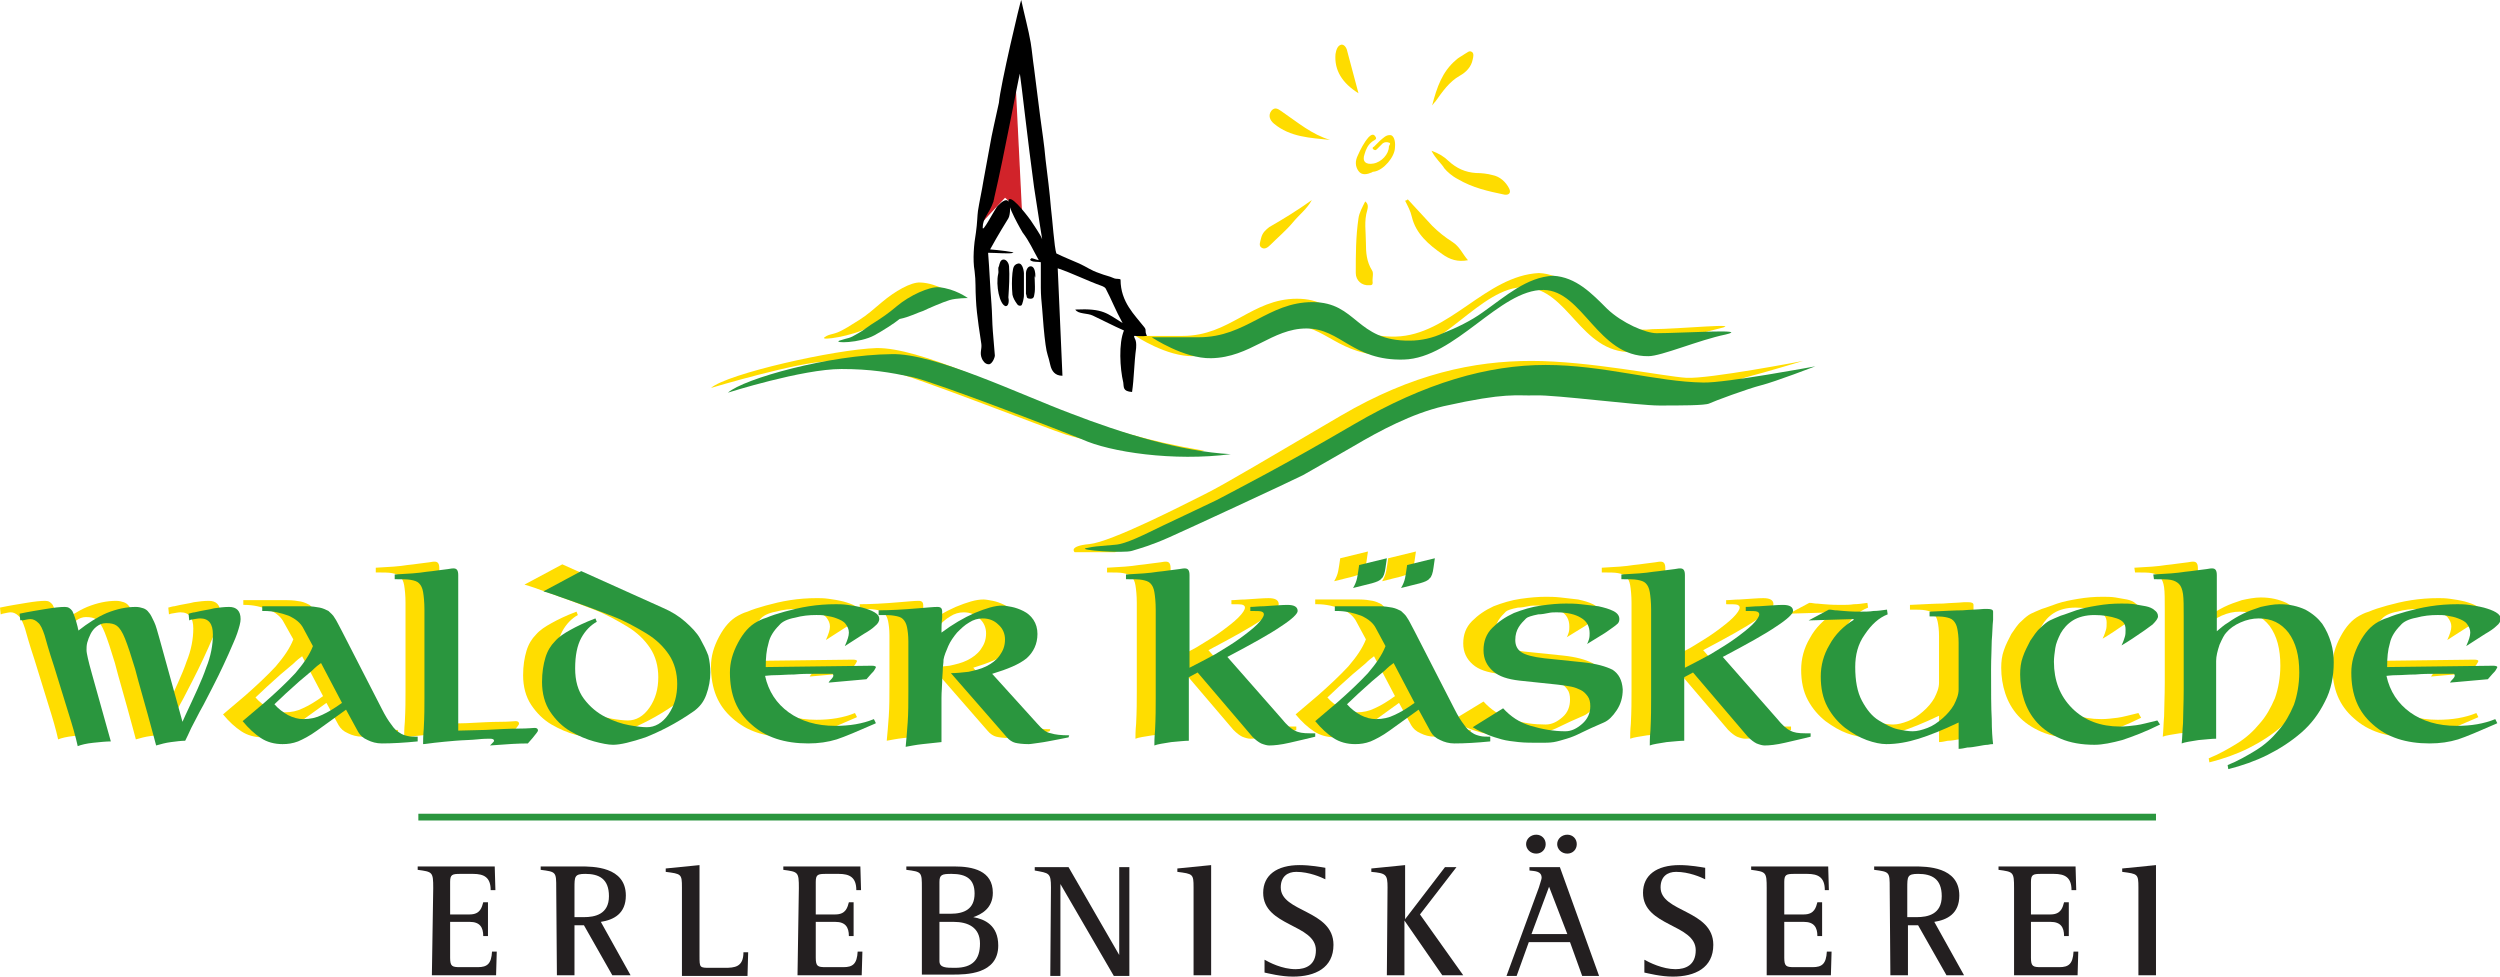 <?xml version="1.0" encoding="utf-8"?><svg version="1.1" id="Ebene_1" xmlns="http://www.w3.org/2000/svg" xmlns:xlink="http://www.w3.org/1999/xlink" x="0px" y="0px" viewBox="0 0 369.9 144.5" style="enable-background:new 0 0 369.9 144.5;" xml:space="preserve"><style type="text/css">.st0{fill:#FFDD00;}.st1{fill:#2A963E;}.st2{fill:#231F20;}.st3{fill:none;stroke:#2A963E;}.st4{fill:none;stroke:#D1232A;stroke-width:0.22;}.st5{fill:#D1232A;}.st6{fill:#FEDC00;}</style><g id="Walder_Käskuche_gelb"><path class="st0" d="M13.5,108.7c-0.7,0-1.6,0.1-2.6,0.2c-1,0.1-1.8,0.3-2.3,0.5c-0.3-1.4-0.8-3.1-1.4-5c-0.6-1.9-1.3-4.2-2.1-6.8c-0.8-2.4-1.2-3.9-1.4-4.6c-0.3-0.9-0.6-1.6-1-1.9c-0.3-0.3-0.7-0.5-1.1-0.5c-0.3,0-0.7,0.1-1.2,0.2c-0.2,0.1-0.3,0.1-0.3,0.1l-0.1-1c1.4-0.3,2.7-0.5,3.9-0.7C5.1,89,6,88.9,6.7,88.9c0.5,0,0.8,0.2,1.1,0.6c0.2,0.4,0.5,1.2,0.8,2.4c0,0.2,0.1,0.3,0.1,0.5c1.4-1.1,2.8-2,4.2-2.6c1.5-0.6,2.9-0.9,4.3-0.9c0.4,0,0.8,0.1,1.1,0.2c0.3,0.1,0.6,0.3,0.8,0.6c0.3,0.3,0.5,0.8,0.8,1.4c0.3,0.6,0.5,1.5,0.8,2.5l3.4,12.3l0.4-0.9c1.4-3,2.5-5.3,3.1-7.1c0.7-1.7,1-3.4,1-4.9c0-1.6-0.6-2.4-1.9-2.4c-0.3,0-0.8,0.1-1.4,0.2l-0.3,0.1l-0.1-1c0.4-0.1,0.7-0.2,0.9-0.2c1.2-0.3,2.2-0.4,2.9-0.6c0.7-0.1,1.5-0.2,2.2-0.2c1.1,0,1.7,0.6,1.7,1.8c0,0.5-0.2,1.2-0.5,2.1c-0.3,0.9-0.8,1.9-1.3,3.1c-0.5,1.1-1,2.2-1.5,3.2c-0.5,1-1.2,2.4-2.2,4.3c-0.8,1.4-1.3,2.5-1.8,3.4c-0.4,0.9-0.7,1.5-0.9,1.9c-0.6,0-1.3,0.1-2.1,0.2c-0.8,0.1-1.5,0.3-2.2,0.5l-0.4-1.5c-1.2-4.5-2.2-7.8-2.7-9.8c-0.6-2-1.1-3.5-1.5-4.5c-0.4-1-0.8-1.6-1.2-1.9c-0.4-0.3-0.9-0.4-1.6-0.4c-0.5,0-1,0.2-1.4,0.5c-0.4,0.3-0.7,0.7-0.9,1.1c-0.2,0.4-0.4,0.9-0.5,1.3C10,94.6,9.9,95,9.9,95.2c0,0.3,0.1,0.7,0.2,1.2c0.1,0.5,0.3,1.2,0.6,2.3"/><path class="st0" d="M53.6,103.9c0.5,1,1,1.8,1.4,2.3c0.4,0.6,0.8,1,1.2,1.2c0.4,0.3,0.8,0.4,1.2,0.5c0.4,0.1,0.9,0.1,1.5,0.1v0.7c-2,0.2-3.8,0.3-5.3,0.3c-0.8,0-1.5-0.2-2.1-0.5c-0.7-0.3-1.1-0.7-1.4-1.2l-1.8-3.3l-4.3,3.1c-1.1,0.8-2.1,1.3-2.8,1.6c-0.8,0.3-1.5,0.4-2.3,0.4c-1.2,0-2.3-0.3-3.2-0.9c-0.9-0.6-1.8-1.4-2.7-2.5l3.3-2.8c1.7-1.5,3.2-2.9,4.5-4.3c1.2-1.4,2.1-2.7,2.6-4L42,92.1c-0.4-0.8-1.1-1.4-2.2-1.9c-1.1-0.4-2.3-0.7-3.6-0.7H36v-0.7h6.5c0.8,0,1.5,0.1,2,0.2c0.5,0.1,0.9,0.3,1.3,0.5c0.3,0.3,0.7,0.6,0.9,1c0.3,0.4,0.6,1.1,1.1,2 M44.7,97.1c-0.3,0.2-0.8,0.6-1.3,1.1c-0.6,0.5-1.2,1-1.9,1.6c-0.7,0.6-1.3,1.2-2,1.8c-0.6,0.6-1.2,1.1-1.7,1.6c0.6,0.7,1.3,1.2,2,1.6c0.8,0.4,1.5,0.6,2.3,0.6c1,0,1.9-0.2,2.7-0.6c0.9-0.4,1.9-1,3-1.8L44.7,97.1z"/><path class="st0" d="M55.6,84c2-0.1,3.5-0.2,4.7-0.4c1.1-0.1,2.2-0.3,3.2-0.4c0.5-0.1,0.7-0.1,0.8-0.1c0.5,0,0.7,0.3,0.7,1c0,0.3,0,0.9,0,1.6c0,1,0,1.7,0,2v19.4l4-0.1c2-0.1,3.7-0.2,5-0.2c1.3,0,2.1-0.1,2.3-0.1c0.3,0,0.5,0.1,0.5,0.4c0,0.1-0.3,0.5-0.8,1.1l-0.7,0.8c-1.3,0-3.1,0.1-5.6,0.3c0.1-0.1,0.2-0.2,0.3-0.3c0.2-0.2,0.3-0.3,0.3-0.4c0-0.2-0.2-0.3-0.6-0.3c-0.3,0-1,0-1.9,0.1c-0.9,0.1-2,0.1-3.2,0.2c-1.2,0.1-2.2,0.2-3.1,0.3c-0.9,0.1-1.4,0.2-1.7,0.2c0-0.4,0-1.2,0.1-2.3c0.1-1.8,0.1-3.3,0.1-4.5V89.2c0-1.1-0.1-2-0.2-2.6c-0.1-0.6-0.3-1-0.6-1.3c-0.3-0.3-0.7-0.4-1.2-0.5c-0.5-0.1-1.3-0.1-2.4-0.1"/><path class="st0" d="M83.2,83.5l12,5.4c1.4,0.6,2.5,1.3,3.4,2.1c0.9,0.8,1.7,1.6,2.2,2.5c0.5,0.9,0.9,1.7,1.2,2.5c0.2,0.8,0.3,1.7,0.3,2.5c0,1.1-0.2,2.2-0.6,3.3c-0.4,1.1-1,1.8-1.8,2.4c-2.7,1.9-5.2,3.1-7.2,3.9c-2.1,0.7-3.7,1.1-4.8,1.1c-0.7,0-1.7-0.2-2.8-0.5c-1.1-0.3-2.3-0.8-3.5-1.5c-1.2-0.7-2.2-1.7-3-2.9c-0.8-1.2-1.2-2.7-1.2-4.4c0-1.4,0.2-2.6,0.5-3.6c0.3-1,0.8-1.8,1.4-2.4c0.6-0.7,1.4-1.2,2.3-1.7c0.9-0.5,2.1-1.1,3.7-1.7l0.2,0.5c-0.9,0.5-1.7,1.3-2.3,2.4c-0.6,1.1-0.9,2.6-0.9,4.5c0,1.8,0.4,3.3,1.3,4.5c0.9,1.2,2,2.1,3.2,2.7c1.2,0.6,2.4,1,3.5,1.2c1.1,0.2,2,0.3,2.6,0.3c1.2,0,2.3-0.6,3.2-1.9c0.9-1.3,1.3-2.8,1.3-4.5c0-1.6-0.4-3.1-1.2-4.3c-0.8-1.2-1.9-2.3-3.4-3.2c-1.5-0.9-3.1-1.8-4.9-2.5c-1.8-0.7-4.4-1.7-7.9-2.9c-1.3-0.5-2.1-0.7-2.4-0.8"/><path class="st0" d="M126.2,97.6c0.4,0,0.6,0.1,0.6,0.2c0,0.1-0.1,0.2-0.2,0.4c-0.1,0.2-0.3,0.4-0.5,0.6l-0.7,0.8l-5.6,0.5c0.1-0.2,0.2-0.3,0.3-0.4c0.3-0.3,0.4-0.5,0.4-0.6c0-0.1,0-0.2-0.1-0.3c-0.1,0-0.2,0-0.3,0c-0.8,0-1.6,0-2.5,0c-0.9,0-1.8,0-2.9,0.1c-1.1,0-2,0.1-2.8,0.1c-0.8,0-1.3,0.1-1.5,0.1c0.5,2.3,1.7,4.1,3.5,5.4c1.8,1.3,4.1,2,6.9,2c2.1,0,4-0.3,5.7-1l0.3,0.6l-0.2,0.1c-2.5,1.1-4.4,1.9-5.6,2.3c-1.3,0.4-2.7,0.6-4.2,0.6c-3.5,0-6.3-0.9-8.4-2.8c-2.2-1.9-3.2-4.4-3.2-7.7c0-1.5,0.4-2.9,1.2-4.4c0.8-1.5,1.7-2.5,2.8-3.1c0.2-0.1,0.7-0.4,1.4-0.6c0.7-0.3,1.6-0.6,2.7-0.9c1.1-0.3,2.3-0.6,3.6-0.8c1.3-0.2,2.6-0.3,4-0.3c0.4,0,1,0,1.7,0.1c0.7,0.1,1.4,0.2,2.2,0.4c0.7,0.2,1.3,0.4,1.8,0.7c0.5,0.3,0.7,0.6,0.7,1c0,0.3-0.2,0.7-0.6,1c-0.4,0.4-1,0.8-1.7,1.2l-2.8,1.8c0.4-0.9,0.6-1.5,0.6-2c0-0.5-0.2-0.9-0.5-1.3c-0.3-0.4-0.8-0.6-1.3-0.8c-0.5-0.2-1-0.3-1.6-0.4c-0.5-0.1-1-0.1-1.4-0.1c-1.1,0-2.1,0.1-3.2,0.4c-1.1,0.2-1.9,0.6-2.3,1.1c-0.8,0.8-1.4,1.7-1.6,2.7c-0.3,1-0.4,2.1-0.4,3.5"/><path class="st0" d="M155.3,108.2c0,0-0.5,0.1-1.5,0.3c-1.1,0.2-2,0.4-2.8,0.5c-0.8,0.1-1.3,0.2-1.6,0.2c-0.9,0-1.6-0.1-2-0.2c-0.4-0.1-0.9-0.4-1.3-0.9l-8.2-9.4c0.8,0,1.7-0.1,2.6-0.2c0.9-0.2,1.8-0.4,2.6-0.8c0.8-0.4,1.5-0.9,2-1.6c0.5-0.7,0.8-1.4,0.8-2.4c0-0.8-0.3-1.6-1-2.2c-0.6-0.6-1.4-0.9-2.3-0.9c-0.7,0-1.4,0.2-2,0.6c-0.7,0.4-1.2,0.9-1.8,1.5c-0.5,0.6-1,1.3-1.3,2c-0.3,0.7-0.6,1.4-0.7,2c0,0.1,0,0.5-0.1,1.2c0,0.7-0.1,1.4-0.1,2.1c0,0.6-0.1,1.4-0.1,2.4c0,1,0,1.7,0,2.2v4.3c-0.8,0.1-1.8,0.2-2.8,0.3c-1,0.1-1.9,0.3-2.5,0.4c0.1-1,0.2-2.2,0.3-3.6c0.1-1.4,0.1-3,0.1-4.6c0-2,0-4.5,0-7.4c0-0.9-0.1-1.6-0.2-2.1c-0.1-0.5-0.3-0.9-0.6-1.2c-0.3-0.3-0.7-0.4-1.3-0.5c-0.6-0.1-1.3-0.1-2.3-0.1v-0.7c1.6,0,3.6-0.1,5.9-0.3c1.3-0.1,2.2-0.2,2.8-0.2c0.5,0,0.7,0.2,0.7,0.7c0,0.1,0,0.4,0,0.9c-0.1,0.8-0.1,1.6-0.1,2.2c1.6-1.2,3.3-2.2,4.9-2.9c1.7-0.7,3-1.1,4.1-1.1c0.4,0,0.8,0.1,1.4,0.2c0.5,0.1,1.1,0.3,1.7,0.6c0.6,0.3,1.1,0.7,1.5,1.3c0.4,0.6,0.6,1.3,0.6,2.1c0,1.5-0.6,2.7-1.6,3.6c-1.1,0.9-2.8,1.6-5.1,2.3l6.7,7.4c0.7,0.8,1.3,1.3,2,1.4c0.6,0.2,1.5,0.3,2.7,0.3"/><path class="st0" d="M163.8,84c2-0.1,3.5-0.2,4.7-0.4c1.1-0.1,2.2-0.3,3.2-0.4c0.5-0.1,0.7-0.1,0.8-0.1c0.5,0,0.7,0.3,0.7,1c0,0.3,0,0.9,0,1.6c0,1,0,1.7,0,2v10.1c1.2-0.6,2.5-1.3,3.8-2c1.3-0.8,2.5-1.5,3.6-2.3c1.1-0.8,2-1.5,2.6-2.1c0.7-0.7,1-1.2,1-1.5c0-0.2-0.1-0.3-0.3-0.4c-0.2-0.1-0.8-0.1-1.7-0.1v-0.6c0.6,0,1.2-0.1,2-0.1c1.6-0.1,2.7-0.2,3.5-0.2c1,0,1.5,0.3,1.5,0.9c0,0.4-0.8,1.2-2.5,2.3c-1.6,1.1-4.3,2.6-7.9,4.5l8,9.1c0.8,1,1.5,1.6,2,1.8c0.5,0.3,1.2,0.4,2.2,0.4h0.8v0.5c-1.2,0.3-2.5,0.6-3.8,0.9c-1.3,0.3-2.3,0.4-3,0.4c-0.3,0-0.7-0.1-1.2-0.3c-0.4-0.2-0.8-0.5-1.3-1l-8.1-9.5l-1.3,0.7v9.4c-0.6,0-1.4,0.1-2.6,0.2c-1.2,0.2-2,0.3-2.5,0.5c0-0.4,0-1.2,0.1-2.2c0.1-1.9,0.1-3.5,0.1-4.8V89.2c0-1.1-0.1-2-0.2-2.6c-0.1-0.6-0.3-1-0.6-1.3c-0.3-0.3-0.7-0.4-1.2-0.5c-0.5-0.1-1.3-0.1-2.4-0.1"/><path class="st0" d="M212.3,103.9c0.5,1,1,1.8,1.4,2.3c0.4,0.6,0.8,1,1.2,1.2c0.4,0.3,0.8,0.4,1.2,0.5c0.4,0.1,0.9,0.1,1.5,0.1v0.7c-2,0.2-3.8,0.3-5.3,0.3c-0.8,0-1.5-0.2-2.1-0.5c-0.7-0.3-1.1-0.7-1.4-1.2l-1.8-3.3l-4.3,3.1c-1.1,0.8-2.1,1.3-2.8,1.6c-0.8,0.3-1.5,0.4-2.3,0.4c-1.2,0-2.3-0.3-3.2-0.9c-0.9-0.6-1.8-1.4-2.7-2.5l3.3-2.8c1.7-1.5,3.2-2.9,4.5-4.3c1.2-1.4,2.1-2.7,2.6-4l-1.4-2.6c-0.4-0.8-1.1-1.4-2.2-1.9c-1.1-0.4-2.3-0.7-3.6-0.7h-0.3v-0.7h6.5c0.8,0,1.5,0.1,2,0.2c0.5,0.1,0.9,0.3,1.3,0.5c0.3,0.3,0.7,0.6,0.9,1c0.3,0.4,0.6,1.1,1.1,2 M203.3,97.1c-0.3,0.2-0.8,0.6-1.3,1.1c-0.6,0.5-1.2,1-1.9,1.6c-0.7,0.6-1.3,1.2-2,1.8c-0.6,0.6-1.2,1.1-1.7,1.6c0.6,0.7,1.3,1.2,2,1.6c0.8,0.4,1.5,0.6,2.3,0.6c1,0,1.9-0.2,2.7-0.6c0.9-0.4,1.9-1,3-1.8L203.3,97.1z M202.2,83c-0.1,0.8-0.3,1.4-0.6,1.6c-0.2,0.3-0.7,0.5-1.4,0.7l-2.8,0.7c0.3-0.5,0.5-1,0.6-1.5c0.1-0.5,0.2-1.2,0.3-1.9l4.1-1L202.2,83z M209.3,83c-0.1,0.8-0.3,1.4-0.6,1.6c-0.2,0.3-0.7,0.5-1.4,0.7l-2.8,0.7c0.3-0.5,0.5-1,0.6-1.5c0.1-0.5,0.2-1.2,0.3-1.9l4.1-1L209.3,83z"/><path class="st0" d="M219.5,103.8c1.1,1.2,2.4,2.1,4.1,2.6c1.7,0.6,3.4,0.8,5.1,0.8c0.9,0,1.7-0.4,2.5-1.1c0.8-0.7,1.1-1.6,1.1-2.6c0-0.6-0.1-1.1-0.4-1.5c-0.3-0.4-0.6-0.7-1-0.9c-0.4-0.2-0.9-0.4-1.4-0.5c-0.5-0.1-1.2-0.2-2-0.3l-5.7-0.6c-1.7-0.2-3-0.6-3.9-1.4c-0.9-0.8-1.4-1.8-1.4-3.1c0-1.3,0.4-2.4,1.3-3.3c0.9-0.9,1.9-1.6,3.2-2.2c1.3-0.5,2.6-0.9,4-1.1c1.4-0.2,2.6-0.3,3.7-0.3c0.6,0,1.3,0,2.2,0.1c0.8,0.1,1.7,0.2,2.6,0.3c0.9,0.2,1.6,0.4,2.2,0.7c0.6,0.3,0.9,0.7,0.9,1.2c0,0.3-0.1,0.6-0.4,0.8c-0.2,0.2-0.8,0.6-1.5,1.1l-0.3,0.2l-2.6,1.6c0.1-0.1,0.2-0.4,0.3-0.7c0.1-0.3,0.1-0.7,0.1-0.9c0-1-0.4-1.8-1.3-2.3c-0.8-0.5-2-0.8-3.6-0.8c-0.3,0-0.8,0-1.2,0.1c-0.5,0.1-1,0.2-1.5,0.2c-1,0.2-1.6,0.4-1.8,0.6c-0.4,0.4-0.8,0.8-1.1,1.3c-0.3,0.5-0.5,1.1-0.5,1.9c0,0.8,0.3,1.4,0.9,1.8c0.6,0.4,1.7,0.7,3.4,0.9l5.8,0.6c1.9,0.2,3.3,0.6,4.3,1.1c0.9,0.5,1.4,1.5,1.5,2.9c0,1.2-0.3,2.2-0.9,3.1c-0.6,0.9-1.2,1.5-1.9,1.8c-1.4,0.6-2.5,1.1-3.3,1.5c-0.8,0.4-1.5,0.7-2.2,0.9c-0.7,0.2-1.3,0.4-1.9,0.5c-0.6,0.1-1.2,0.1-1.9,0.1c-1.3,0-2.4,0-3.3-0.1c-0.9-0.1-1.8-0.2-2.5-0.4c-0.7-0.2-1.4-0.4-2.1-0.7c-0.7-0.3-1.4-0.6-2.2-1.1"/><path class="st0" d="M237,84c2-0.1,3.5-0.2,4.7-0.4c1.1-0.1,2.2-0.3,3.2-0.4c0.5-0.1,0.7-0.1,0.8-0.1c0.5,0,0.7,0.3,0.7,1c0,0.3,0,0.9,0,1.6c0,1,0,1.7,0,2v10.1c1.2-0.6,2.5-1.3,3.8-2c1.3-0.8,2.5-1.5,3.6-2.3c1.1-0.8,2-1.5,2.6-2.1c0.7-0.7,1-1.2,1-1.5c0-0.2-0.1-0.3-0.3-0.4c-0.2-0.1-0.8-0.1-1.7-0.1v-0.6c0.6,0,1.2-0.1,2-0.1c1.6-0.1,2.7-0.2,3.5-0.2c1,0,1.5,0.3,1.5,0.9c0,0.4-0.8,1.2-2.5,2.3c-1.6,1.1-4.3,2.6-7.9,4.5l8,9.1c0.8,1,1.5,1.6,2,1.8c0.5,0.3,1.2,0.4,2.2,0.4h0.8v0.5c-1.2,0.3-2.5,0.6-3.8,0.9c-1.3,0.3-2.3,0.4-3,0.4c-0.3,0-0.7-0.1-1.2-0.3c-0.4-0.2-0.8-0.5-1.3-1l-8.1-9.5l-1.3,0.7v9.4c-0.6,0-1.4,0.1-2.6,0.2c-1.2,0.2-2,0.3-2.5,0.5c0-0.4,0-1.2,0.1-2.2c0.1-1.9,0.1-3.5,0.1-4.8V89.2c0-1.1-0.1-2-0.2-2.6c-0.1-0.6-0.3-1-0.6-1.3c-0.3-0.3-0.7-0.4-1.2-0.5c-0.5-0.1-1.3-0.1-2.4-0.1"/><path class="st0" d="M286.9,105.9c-2.3,1.1-4.3,1.9-5.9,2.4c-1.6,0.5-3.2,0.8-4.8,0.8c-0.8,0-1.8-0.2-2.9-0.6c-1.1-0.4-2.1-1-3.2-1.8c-1-0.8-1.9-1.8-2.6-3.1c-0.7-1.3-1-2.8-1-4.5c0-1.6,0.4-3.2,1.3-4.7c0.8-1.5,2.1-2.8,3.6-3.7l-0.1-0.1l-6.6,0.2l3-1.6c0.1,0,0.4,0,0.9,0.1c0.5,0,1,0.1,1.3,0.1c1.1,0.1,2,0.1,2.6,0.1c0.6,0,1.2,0,1.8-0.1c0.6,0,1.3-0.1,2-0.2l0.1,0.7c-1.3,0.5-2.4,1.5-3.4,3c-1,1.4-1.4,3-1.4,4.8c0,2,0.3,3.7,1,5c0.7,1.3,1.5,2.3,2.5,2.9c1,0.6,1.9,1.1,2.8,1.3c0.9,0.2,1.6,0.3,2.2,0.3c0.7,0,1.4-0.2,2.2-0.5c0.8-0.3,1.5-0.8,2.2-1.4c0.7-0.6,1.3-1.3,1.7-2c0.4-0.8,0.7-1.5,0.7-2.3v-6.9c0-0.9-0.1-1.6-0.2-2.1c-0.1-0.5-0.3-0.9-0.6-1.2c-0.3-0.3-0.7-0.4-1.2-0.5c-0.5-0.1-1.3-0.1-2.3-0.1v-0.7c2.2-0.1,3.8-0.2,4.9-0.2c1.1-0.1,2.1-0.1,3.1-0.2c0.3,0,0.5,0,0.6,0c0.5,0,0.8,0.1,0.8,0.4c0,0.1,0,0.5,0,1.2c-0.1,0.9-0.1,2-0.2,3.1c0,1.1-0.1,2.5-0.1,4.2c0,3.3,0,5.7,0.1,7.4c0,1.6,0.1,2.9,0.2,3.7c-0.2,0-0.4,0-0.8,0.1c-0.4,0-0.8,0.1-1.4,0.2c-0.6,0.1-1.1,0.2-1.6,0.2c-0.5,0.1-0.9,0.2-1.3,0.2"/><path class="st0" d="M316.8,106.2c-2.2,1.1-4.1,1.8-5.6,2.3c-1.5,0.4-2.9,0.7-4.1,0.7c-1.9,0-3.6-0.3-5-0.9c-1.4-0.6-2.6-1.4-3.5-2.4c-0.9-1-1.5-2.1-1.9-3.3c-0.4-1.2-0.6-2.5-0.6-3.8c0-0.9,0.1-1.8,0.4-2.6c0.3-0.9,0.7-1.6,1.1-2.4c0.5-0.7,0.9-1.4,1.5-1.9c0.5-0.5,1-0.9,1.4-1.1c0.4-0.2,0.9-0.4,1.6-0.7c0.7-0.2,1.4-0.5,2.3-0.8c0.9-0.3,1.9-0.5,3.1-0.7c1.2-0.2,2.3-0.3,3.6-0.3c0.6,0,1.3,0,1.9,0.1c0.6,0.1,1.2,0.2,1.7,0.3c0.5,0.1,1,0.3,1.3,0.6c0.3,0.2,0.5,0.5,0.5,0.9c0,0.3-0.3,0.7-0.8,1.2c-0.5,0.4-1.5,1.1-3,2.1c-0.6,0.4-1.1,0.7-1.6,1l0,0c0.3-0.6,0.4-1,0.5-1.3c0.1-0.3,0.1-0.7,0.1-1.1c0-0.8-0.4-1.3-1.3-1.7c-0.9-0.3-2-0.5-3.3-0.5c-1.3,0-2.4,0.3-3.2,0.8c-0.8,0.5-1.4,1.2-1.8,1.9c-0.4,0.8-0.7,1.5-0.8,2.2c-0.1,0.7-0.2,1.4-0.2,2c0,2.8,0.9,5.1,2.7,6.9c1.8,1.8,4.2,2.7,7.1,2.7c0.8,0,1.6-0.1,2.4-0.2c0.8-0.1,1.8-0.4,3.1-0.7"/><path class="st0" d="M315.8,84c2-0.1,3.5-0.2,4.7-0.4c1.1-0.1,2.2-0.3,3.2-0.4c0.5-0.1,0.7-0.1,0.8-0.1c0.5,0,0.7,0.3,0.7,1c0,0.3,0,0.9,0,1.6c0,1,0,1.7,0,2v4.7c0.5-0.4,1-0.9,1.7-1.3c0.7-0.5,1.4-0.9,2.2-1.3c0.8-0.4,1.7-0.7,2.6-1c0.9-0.2,1.9-0.4,2.8-0.4c1.5,0,2.7,0.3,3.8,0.8c1.1,0.6,1.9,1.3,2.5,2.1c0.6,0.9,1,1.8,1.3,2.8c0.3,1,0.4,2,0.4,2.9c0,2.1-0.4,4.1-1.3,5.8c-0.9,1.8-2,3.3-3.5,4.6c-1.5,1.3-3.2,2.4-5,3.3c-1.8,0.9-3.8,1.6-5.8,2.1l-0.1-0.6c1.5-0.6,2.9-1.4,4.2-2.2c1.3-0.8,2.4-1.8,3.3-2.9c1-1.1,1.7-2.4,2.3-3.8c0.5-1.4,0.8-3.1,0.8-4.8c0-2.5-0.5-4.4-1.6-5.9c-1.1-1.4-2.5-2.1-4.4-2.1c-0.9,0-1.8,0.2-2.7,0.6c-0.9,0.4-1.6,0.9-2.1,1.5c-0.3,0.3-0.6,0.9-1,1.8c-0.3,0.9-0.5,1.7-0.5,2.4v11.5c-0.6,0-1.4,0.1-2.6,0.2c-1.2,0.2-2,0.3-2.5,0.5c0.1-0.8,0.1-1.9,0.2-3c0-1.2,0.1-2.9,0.1-5V90.2c0-1.5,0-2.6-0.1-3.3c-0.1-0.7-0.3-1.2-0.6-1.5c-0.3-0.3-0.7-0.5-1.2-0.6c-0.5-0.1-1.4-0.1-2.5-0.1"/><path class="st0" d="M366.1,97.6c0.4,0,0.6,0.1,0.6,0.2c0,0.1-0.1,0.2-0.2,0.4c-0.1,0.2-0.3,0.4-0.5,0.6l-0.7,0.8l-5.6,0.5c0.1-0.2,0.2-0.3,0.3-0.4c0.3-0.3,0.4-0.5,0.4-0.6c0-0.1,0-0.2-0.1-0.3c-0.1,0-0.2,0-0.3,0c-0.8,0-1.6,0-2.5,0c-0.9,0-1.8,0-2.9,0.1c-1.1,0-2,0.1-2.8,0.1c-0.8,0-1.3,0.1-1.5,0.1c0.5,2.3,1.7,4.1,3.5,5.4c1.8,1.3,4.1,2,6.9,2c2.1,0,4-0.3,5.7-1l0.3,0.6l-0.2,0.1c-2.5,1.1-4.4,1.9-5.6,2.3c-1.3,0.4-2.7,0.6-4.2,0.6c-3.5,0-6.3-0.9-8.4-2.8c-2.2-1.9-3.2-4.4-3.2-7.7c0-1.5,0.4-2.9,1.2-4.4c0.8-1.5,1.7-2.5,2.8-3.1c0.2-0.1,0.7-0.4,1.4-0.6c0.7-0.3,1.6-0.6,2.7-0.9c1.1-0.3,2.3-0.6,3.6-0.8c1.3-0.2,2.6-0.3,4-0.3c0.4,0,1,0,1.7,0.1c0.7,0.1,1.4,0.2,2.2,0.4c0.7,0.2,1.3,0.4,1.8,0.7c0.5,0.3,0.7,0.6,0.7,1c0,0.3-0.2,0.7-0.6,1c-0.4,0.4-1,0.8-1.7,1.2l-2.8,1.8c0.4-0.9,0.6-1.5,0.6-2c0-0.5-0.2-0.9-0.5-1.3c-0.3-0.4-0.8-0.6-1.3-0.8c-0.5-0.2-1-0.3-1.6-0.4c-0.5-0.1-1-0.1-1.4-0.1c-1.1,0-2.1,0.1-3.2,0.4c-1.1,0.2-1.9,0.6-2.3,1.1c-0.8,0.8-1.4,1.7-1.6,2.7c-0.3,1-0.4,2.1-0.4,3.5"/></g><g id="Walder_Käskuche_grün"><path class="st1" d="M16.4,109.7c-0.7,0-1.6,0.1-2.6,0.2c-1,0.1-1.8,0.3-2.3,0.5c-0.3-1.4-0.8-3.1-1.4-5c-0.6-1.9-1.3-4.2-2.1-6.8c-0.8-2.4-1.2-3.9-1.4-4.6c-0.3-0.9-0.6-1.6-1-1.9c-0.3-0.3-0.7-0.5-1.1-0.5c-0.3,0-0.7,0.1-1.2,0.2C3.1,91.7,3,91.8,3,91.8l-0.1-1c1.4-0.3,2.7-0.5,3.9-0.7c1.2-0.2,2.1-0.3,2.8-0.3c0.5,0,0.8,0.2,1.1,0.6c0.2,0.4,0.5,1.2,0.8,2.4c0,0.2,0.1,0.3,0.1,0.5c1.4-1.1,2.8-2,4.2-2.6c1.5-0.6,2.9-0.9,4.3-0.9c0.4,0,0.8,0.1,1.1,0.2c0.3,0.1,0.6,0.3,0.8,0.6c0.3,0.3,0.5,0.8,0.8,1.4c0.3,0.6,0.5,1.5,0.8,2.5l3.4,12.3l0.4-0.9c1.4-3,2.5-5.3,3.1-7.1c0.7-1.7,1-3.4,1-4.9c0-1.6-0.6-2.4-1.9-2.4c-0.3,0-0.8,0.1-1.4,0.2L28,91.8l-0.1-1c0.4-0.1,0.7-0.2,0.9-0.2c1.2-0.3,2.2-0.4,2.9-0.6c0.7-0.1,1.5-0.2,2.2-0.2c1.1,0,1.7,0.6,1.7,1.8c0,0.5-0.2,1.2-0.5,2.1c-0.3,0.9-0.8,1.9-1.3,3.1c-0.5,1.1-1,2.2-1.5,3.2c-0.5,1-1.2,2.4-2.2,4.3c-0.8,1.4-1.3,2.5-1.8,3.4c-0.4,0.9-0.7,1.5-0.9,1.9c-0.6,0-1.3,0.1-2.1,0.2c-0.8,0.1-1.5,0.3-2.2,0.5l-0.4-1.5c-1.2-4.5-2.2-7.8-2.7-9.8c-0.6-2-1.1-3.5-1.5-4.5c-0.4-1-0.8-1.6-1.2-1.9c-0.4-0.3-0.9-0.4-1.6-0.4c-0.6,0-1,0.2-1.4,0.5c-0.4,0.3-0.7,0.7-0.9,1.1c-0.2,0.4-0.4,0.9-0.5,1.3c-0.1,0.4-0.1,0.8-0.1,1.1c0,0.3,0.1,0.7,0.2,1.2c0.1,0.5,0.3,1.2,0.6,2.3"/><path class="st1" d="M56.5,104.9c0.5,1,1,1.8,1.4,2.3c0.4,0.6,0.8,1,1.2,1.2c0.4,0.3,0.8,0.4,1.2,0.5c0.4,0.1,0.9,0.1,1.5,0.1v0.7c-2,0.2-3.8,0.3-5.3,0.3c-0.8,0-1.5-0.2-2.1-0.5c-0.7-0.3-1.1-0.7-1.4-1.2l-1.8-3.3l-4.3,3.1c-1.1,0.8-2.1,1.3-2.8,1.6c-0.8,0.3-1.5,0.4-2.3,0.4c-1.2,0-2.3-0.3-3.2-0.9c-0.9-0.6-1.8-1.4-2.7-2.5l3.3-2.8c1.7-1.5,3.2-2.9,4.5-4.3c1.2-1.4,2.1-2.7,2.6-4l-1.4-2.6c-0.4-0.8-1.1-1.4-2.2-1.9c-1.1-0.4-2.3-0.7-3.6-0.7h-0.3v-0.7h6.5c0.8,0,1.5,0.1,2,0.2c0.5,0.1,0.9,0.3,1.3,0.5c0.3,0.3,0.7,0.6,0.9,1c0.3,0.4,0.6,1.1,1.1,2 M47.5,98.1c-0.3,0.2-0.8,0.6-1.3,1.1c-0.6,0.5-1.2,1-1.9,1.6c-0.7,0.6-1.3,1.2-2,1.8c-0.6,0.6-1.2,1.1-1.7,1.6c0.6,0.7,1.3,1.2,2,1.6c0.8,0.4,1.5,0.6,2.3,0.6c1,0,1.9-0.2,2.7-0.6c0.9-0.4,1.9-1,3-1.8L47.5,98.1z"/><path class="st1" d="M58.4,85c2-0.1,3.5-0.2,4.7-0.4c1.1-0.1,2.2-0.3,3.2-0.4c0.5-0.1,0.7-0.1,0.8-0.1c0.5,0,0.7,0.3,0.7,1c0,0.3,0,0.9,0,1.6c0,1,0,1.7,0,2v19.4l4-0.1c2-0.1,3.7-0.2,5-0.2c1.3,0,2.1-0.1,2.3-0.1c0.3,0,0.5,0.1,0.5,0.4c0,0.1-0.3,0.5-0.8,1.1l-0.7,0.8c-1.3,0-3.1,0.1-5.6,0.3c0.1-0.1,0.2-0.2,0.3-0.3c0.2-0.2,0.3-0.3,0.3-0.4c0-0.2-0.2-0.3-0.6-0.3c-0.3,0-1,0-1.9,0.1c-0.9,0.1-2,0.1-3.2,0.2c-1.2,0.1-2.2,0.2-3.1,0.3c-0.9,0.1-1.4,0.2-1.7,0.2c0-0.4,0-1.2,0.1-2.3c0.1-1.8,0.1-3.3,0.1-4.5V90.2c0-1.1-0.1-2-0.2-2.6c-0.1-0.6-0.3-1-0.6-1.3c-0.3-0.3-0.7-0.4-1.2-0.5c-0.5-0.1-1.3-0.1-2.4-0.1"/><path class="st1" d="M86,84.5l12,5.4c1.4,0.6,2.5,1.3,3.4,2.1c0.9,0.8,1.7,1.6,2.2,2.5c0.5,0.9,0.9,1.7,1.2,2.5c0.2,0.8,0.3,1.7,0.3,2.5c0,1.1-0.2,2.2-0.6,3.3c-0.4,1.1-1,1.8-1.8,2.4c-2.7,1.9-5.2,3.1-7.2,3.9c-2.1,0.7-3.7,1.1-4.8,1.1c-0.7,0-1.7-0.2-2.8-0.5c-1.1-0.3-2.3-0.8-3.5-1.5c-1.2-0.7-2.2-1.7-3-2.9c-0.8-1.2-1.2-2.7-1.2-4.4c0-1.4,0.2-2.6,0.5-3.6c0.3-1,0.8-1.8,1.4-2.4c0.6-0.7,1.4-1.2,2.3-1.7c0.9-0.5,2.1-1.1,3.7-1.7l0.2,0.5c-0.9,0.5-1.7,1.3-2.3,2.4c-0.6,1.1-0.9,2.6-0.9,4.5c0,1.8,0.4,3.3,1.3,4.5c0.9,1.2,2,2.1,3.2,2.7c1.2,0.6,2.4,1,3.5,1.2c1.1,0.2,2,0.3,2.6,0.3c1.2,0,2.3-0.6,3.2-1.9c0.9-1.3,1.3-2.8,1.3-4.5c0-1.6-0.4-3.1-1.2-4.3c-0.8-1.2-1.9-2.3-3.4-3.2c-1.5-0.9-3.1-1.8-4.9-2.5c-1.8-0.7-4.4-1.7-7.9-2.9c-1.3-0.5-2.1-0.7-2.4-0.8"/><path class="st1" d="M129,98.5c0.4,0,0.6,0.1,0.6,0.2c0,0.1-0.1,0.2-0.2,0.4c-0.1,0.2-0.3,0.4-0.5,0.6l-0.7,0.8l-5.6,0.5c0.1-0.2,0.2-0.3,0.3-0.4c0.3-0.3,0.4-0.5,0.4-0.6c0-0.1,0-0.2-0.1-0.3c-0.1,0-0.2,0-0.3,0c-0.8,0-1.6,0-2.5,0c-0.9,0-1.8,0-2.9,0.1c-1.1,0-2,0.1-2.8,0.1c-0.8,0-1.3,0.1-1.5,0.1c0.5,2.3,1.7,4.1,3.5,5.4c1.8,1.3,4.1,2,6.9,2c2.1,0,4-0.3,5.7-1l0.3,0.6l-0.2,0.1c-2.5,1.1-4.4,1.9-5.6,2.3c-1.3,0.4-2.7,0.6-4.2,0.6c-3.5,0-6.3-0.9-8.4-2.8c-2.2-1.9-3.2-4.4-3.2-7.7c0-1.5,0.4-2.9,1.2-4.4c0.8-1.5,1.7-2.5,2.8-3.1c0.2-0.1,0.7-0.4,1.4-0.6c0.7-0.3,1.6-0.6,2.7-0.9c1.1-0.3,2.3-0.6,3.6-0.8c1.3-0.2,2.6-0.3,4-0.3c0.4,0,1,0,1.7,0.1c0.7,0.1,1.4,0.2,2.2,0.4c0.7,0.2,1.3,0.4,1.8,0.7c0.5,0.3,0.7,0.6,0.7,1c0,0.3-0.2,0.7-0.6,1c-0.4,0.4-1,0.8-1.7,1.2l-2.8,1.8c0.4-0.9,0.6-1.5,0.6-2c0-0.5-0.2-0.9-0.5-1.3c-0.3-0.4-0.8-0.6-1.3-0.8c-0.5-0.2-1-0.3-1.6-0.4c-0.5-0.1-1-0.1-1.4-0.1c-1.1,0-2.1,0.1-3.2,0.4c-1.1,0.2-1.9,0.6-2.3,1.1c-0.8,0.8-1.4,1.7-1.6,2.7c-0.3,1-0.4,2.1-0.4,3.5"/><path class="st1" d="M158.1,109.1c0,0-0.5,0.1-1.5,0.3c-1.1,0.2-2,0.4-2.8,0.5c-0.8,0.1-1.3,0.2-1.6,0.2c-0.9,0-1.6-0.1-2-0.2c-0.4-0.1-0.9-0.4-1.3-0.9l-8.2-9.4c0.8,0,1.7-0.1,2.6-0.2c0.9-0.2,1.8-0.4,2.6-0.8c0.8-0.4,1.5-0.9,2-1.6c0.5-0.7,0.8-1.4,0.8-2.4c0-0.8-0.3-1.6-1-2.2c-0.6-0.6-1.4-0.9-2.3-0.9c-0.7,0-1.4,0.2-2,0.6c-0.7,0.4-1.2,0.9-1.8,1.5c-0.5,0.6-1,1.3-1.3,2c-0.3,0.7-0.6,1.4-0.7,2c0,0.1,0,0.5-0.1,1.2c0,0.7-0.1,1.4-0.1,2.1c0,0.6-0.1,1.4-0.1,2.4c0,1,0,1.7,0,2.2v4.3c-0.8,0.1-1.8,0.2-2.8,0.3c-1,0.1-1.9,0.3-2.5,0.4c0.1-1,0.2-2.2,0.3-3.6c0.1-1.4,0.1-3,0.1-4.6c0-2,0-4.5,0-7.4c0-0.9-0.1-1.6-0.2-2.1c-0.1-0.5-0.3-0.9-0.6-1.2c-0.3-0.3-0.7-0.4-1.3-0.5c-0.5-0.1-1.3-0.1-2.3-0.1v-0.7c1.6,0,3.6-0.1,5.9-0.3c1.3-0.1,2.2-0.2,2.8-0.2c0.5,0,0.7,0.2,0.7,0.7c0,0.1,0,0.4,0,0.9c-0.1,0.8-0.1,1.6-0.1,2.2c1.6-1.2,3.3-2.2,4.9-2.9c1.7-0.7,3-1.1,4.1-1.1c0.4,0,0.8,0.1,1.4,0.2c0.5,0.1,1.1,0.3,1.7,0.6c0.6,0.3,1.1,0.7,1.5,1.3c0.4,0.6,0.6,1.3,0.6,2.1c0,1.5-0.6,2.7-1.6,3.6c-1.1,0.9-2.8,1.6-5.1,2.3l6.7,7.4c0.7,0.8,1.3,1.3,2,1.4c0.6,0.2,1.5,0.3,2.7,0.3"/><path class="st1" d="M166.6,85c2-0.1,3.5-0.2,4.7-0.4c1.1-0.1,2.2-0.3,3.2-0.4c0.5-0.1,0.7-0.1,0.8-0.1c0.5,0,0.7,0.3,0.7,1c0,0.3,0,0.9,0,1.6c0,1,0,1.7,0,2v10.1c1.2-0.6,2.5-1.3,3.8-2c1.3-0.8,2.5-1.5,3.6-2.3c1.1-0.8,2-1.5,2.6-2.1c0.7-0.7,1-1.2,1-1.5c0-0.2-0.1-0.3-0.3-0.4c-0.2-0.1-0.8-0.1-1.7-0.1v-0.6c0.6,0,1.2-0.1,2-0.1c1.6-0.1,2.7-0.2,3.5-0.2c1,0,1.5,0.3,1.5,0.9c0,0.4-0.8,1.2-2.5,2.3c-1.6,1.1-4.3,2.6-7.9,4.5l8,9.1c0.8,1,1.5,1.6,2,1.8c0.5,0.3,1.2,0.4,2.2,0.4h0.8v0.5c-1.2,0.3-2.5,0.6-3.8,0.9c-1.3,0.3-2.3,0.4-3,0.4c-0.3,0-0.7-0.1-1.2-0.3c-0.4-0.2-0.8-0.5-1.3-1l-8.1-9.5l-1.3,0.7v9.4c-0.6,0-1.4,0.1-2.6,0.2c-1.2,0.2-2,0.3-2.5,0.5c0-0.4,0-1.2,0.1-2.2c0.1-1.9,0.1-3.5,0.1-4.8V90.2c0-1.1-0.1-2-0.2-2.6c-0.1-0.6-0.3-1-0.6-1.3c-0.3-0.3-0.7-0.4-1.2-0.5c-0.5-0.1-1.3-0.1-2.4-0.1"/><path class="st1" d="M215.2,104.9c0.5,1,1,1.8,1.4,2.3c0.4,0.6,0.8,1,1.2,1.2c0.4,0.3,0.8,0.4,1.2,0.5c0.4,0.1,0.9,0.1,1.5,0.1v0.7c-2,0.2-3.8,0.3-5.3,0.3c-0.8,0-1.5-0.2-2.1-0.5c-0.7-0.3-1.1-0.7-1.4-1.2l-1.8-3.3l-4.3,3.1c-1.1,0.8-2.1,1.3-2.8,1.6c-0.8,0.3-1.5,0.4-2.3,0.4c-1.2,0-2.3-0.3-3.2-0.9c-0.9-0.6-1.8-1.4-2.7-2.5l3.3-2.8c1.7-1.5,3.2-2.9,4.5-4.3c1.2-1.4,2.1-2.7,2.6-4l-1.4-2.6c-0.4-0.8-1.1-1.4-2.2-1.9c-1.1-0.4-2.3-0.7-3.6-0.7h-0.3v-0.7h6.5c0.8,0,1.5,0.1,2,0.2c0.5,0.1,0.9,0.3,1.3,0.5c0.3,0.3,0.7,0.6,0.9,1c0.3,0.4,0.6,1.1,1.1,2 M206.2,98.1c-0.3,0.2-0.8,0.6-1.3,1.1c-0.6,0.5-1.2,1-1.9,1.6c-0.7,0.6-1.3,1.2-2,1.8c-0.6,0.6-1.2,1.1-1.7,1.6c0.6,0.7,1.3,1.2,2,1.6c0.8,0.4,1.5,0.6,2.3,0.6c1,0,1.9-0.2,2.7-0.6c0.9-0.4,1.9-1,3-1.8L206.2,98.1z M205,84c-0.1,0.8-0.3,1.4-0.6,1.6c-0.2,0.3-0.7,0.5-1.4,0.7l-2.8,0.7c0.3-0.5,0.5-1,0.6-1.5c0.1-0.5,0.2-1.2,0.3-1.9l4.1-1L205,84z M212.1,84c-0.1,0.8-0.3,1.4-0.6,1.6c-0.2,0.3-0.7,0.5-1.4,0.7l-2.8,0.7c0.3-0.5,0.5-1,0.6-1.5c0.1-0.5,0.2-1.2,0.3-1.9l4.1-1L212.1,84z"/><path class="st1" d="M222.4,104.8c1.1,1.2,2.4,2.1,4.1,2.6c1.7,0.5,3.4,0.8,5.1,0.8c0.9,0,1.7-0.4,2.5-1.1c0.8-0.7,1.2-1.6,1.2-2.6c0-0.6-0.1-1.1-0.4-1.5c-0.3-0.4-0.6-0.7-1-0.9c-0.4-0.2-0.9-0.4-1.4-0.5c-0.5-0.1-1.2-0.2-2-0.3l-5.7-0.6c-1.7-0.2-3-0.6-3.9-1.4c-0.9-0.8-1.4-1.8-1.4-3.1c0-1.3,0.4-2.4,1.3-3.3c0.9-0.9,1.9-1.6,3.2-2.2c1.3-0.5,2.6-0.9,4-1.1c1.4-0.2,2.6-0.3,3.7-0.3c0.6,0,1.3,0,2.2,0.1c0.8,0.1,1.7,0.2,2.6,0.3c0.9,0.2,1.6,0.4,2.2,0.7c0.6,0.3,0.9,0.7,0.9,1.2c0,0.3-0.1,0.6-0.4,0.8c-0.2,0.2-0.8,0.6-1.5,1.1l-0.3,0.2l-2.6,1.6c0.1-0.1,0.2-0.4,0.3-0.7c0.1-0.3,0.1-0.7,0.1-0.9c0-1-0.4-1.8-1.3-2.3c-0.8-0.5-2-0.8-3.6-0.8c-0.3,0-0.8,0-1.2,0.1c-0.5,0.1-1,0.2-1.5,0.2c-1,0.2-1.6,0.4-1.8,0.6c-0.4,0.4-0.8,0.8-1.1,1.3c-0.3,0.5-0.5,1.1-0.5,1.9c0,0.8,0.3,1.4,0.9,1.8c0.6,0.4,1.7,0.7,3.4,0.9l5.8,0.6c1.9,0.2,3.3,0.6,4.3,1.1c0.9,0.6,1.4,1.5,1.5,2.9c0,1.2-0.3,2.2-0.9,3.1c-0.6,0.9-1.2,1.5-1.9,1.8c-1.4,0.6-2.5,1.1-3.3,1.5c-0.8,0.4-1.5,0.7-2.2,0.9c-0.7,0.2-1.3,0.4-1.9,0.5c-0.6,0.1-1.2,0.1-1.9,0.1c-1.3,0-2.4,0-3.3-0.1c-0.9-0.1-1.8-0.2-2.5-0.4c-0.7-0.2-1.4-0.4-2.1-0.7c-0.7-0.3-1.4-0.6-2.2-1.1"/><path class="st1" d="M239.9,85c2-0.1,3.5-0.2,4.7-0.4c1.1-0.1,2.2-0.3,3.2-0.4c0.5-0.1,0.7-0.1,0.8-0.1c0.5,0,0.7,0.3,0.7,1c0,0.3,0,0.9,0,1.6c0,1,0,1.7,0,2v10.1c1.2-0.6,2.5-1.3,3.8-2c1.3-0.8,2.5-1.5,3.6-2.3c1.1-0.8,2-1.5,2.6-2.1c0.7-0.7,1-1.2,1-1.5c0-0.2-0.1-0.3-0.3-0.4c-0.2-0.1-0.8-0.1-1.7-0.1v-0.6c0.6,0,1.2-0.1,2-0.1c1.6-0.1,2.7-0.2,3.5-0.2c1,0,1.5,0.3,1.5,0.9c0,0.4-0.8,1.2-2.5,2.3c-1.6,1.1-4.3,2.6-7.9,4.5l8,9.1c0.8,1,1.5,1.6,2,1.8c0.5,0.3,1.2,0.4,2.2,0.4h0.8v0.5c-1.2,0.3-2.5,0.6-3.8,0.9c-1.3,0.3-2.3,0.4-3,0.4c-0.3,0-0.7-0.1-1.2-0.3c-0.4-0.2-0.8-0.5-1.3-1l-8.1-9.5l-1.3,0.7v9.4c-0.6,0-1.4,0.1-2.6,0.2c-1.2,0.2-2,0.3-2.5,0.5c0-0.4,0-1.2,0.1-2.2c0.1-1.9,0.1-3.5,0.1-4.8V90.2c0-1.1-0.1-2-0.2-2.6c-0.1-0.6-0.3-1-0.6-1.3c-0.3-0.3-0.7-0.4-1.2-0.5c-0.5-0.1-1.3-0.1-2.4-0.1"/><path class="st1" d="M289.8,106.9c-2.3,1.1-4.3,1.9-5.9,2.4c-1.6,0.5-3.2,0.8-4.8,0.8c-0.8,0-1.8-0.2-2.9-0.6c-1.1-0.4-2.1-1-3.2-1.8c-1-0.8-1.9-1.8-2.6-3.1c-0.7-1.3-1-2.8-1-4.5c0-1.6,0.4-3.2,1.3-4.7c0.8-1.5,2.1-2.8,3.6-3.7l-0.1-0.1l-6.6,0.2l3-1.6c0.1,0,0.4,0,0.9,0.1c0.5,0,1,0.1,1.3,0.1c1.1,0.1,2,0.1,2.6,0.1c0.6,0,1.2,0,1.8-0.1c0.6,0,1.3-0.1,2-0.2l0.1,0.7c-1.3,0.5-2.4,1.5-3.4,3c-1,1.4-1.4,3-1.4,4.8c0,2,0.3,3.7,1,5c0.7,1.3,1.5,2.3,2.5,2.9c1,0.6,1.9,1.1,2.8,1.3c0.9,0.2,1.6,0.3,2.2,0.3c0.7,0,1.4-0.2,2.2-0.5c0.8-0.3,1.5-0.8,2.2-1.4c0.7-0.6,1.3-1.3,1.7-2c0.4-0.8,0.7-1.5,0.7-2.3v-6.9c0-0.9-0.1-1.6-0.2-2.1c-0.1-0.5-0.3-0.9-0.6-1.2c-0.3-0.3-0.7-0.4-1.2-0.5c-0.5-0.1-1.3-0.1-2.3-0.1v-0.7c2.2-0.1,3.8-0.2,4.9-0.2c1.1-0.1,2.1-0.1,3.1-0.2c0.3,0,0.5,0,0.6,0c0.5,0,0.8,0.1,0.8,0.4c0,0.1,0,0.5,0,1.2c-0.1,0.9-0.1,2-0.2,3.1c0,1.1-0.1,2.5-0.1,4.2c0,3.3,0,5.7,0.1,7.4c0,1.6,0.1,2.9,0.2,3.7c-0.2,0-0.4,0-0.8,0.1c-0.4,0-0.8,0.1-1.4,0.2c-0.6,0.1-1.1,0.2-1.6,0.2c-0.5,0.1-0.9,0.2-1.3,0.2"/><path class="st1" d="M319.6,107.2c-2.2,1.1-4.1,1.8-5.6,2.3c-1.5,0.4-2.9,0.7-4.1,0.7c-1.9,0-3.6-0.3-5-0.9c-1.4-0.6-2.6-1.4-3.5-2.4c-0.9-1-1.5-2.1-1.9-3.3c-0.4-1.2-0.6-2.5-0.6-3.8c0-0.9,0.1-1.8,0.4-2.6c0.3-0.9,0.7-1.6,1.1-2.4c0.5-0.7,0.9-1.4,1.5-1.9c0.5-0.5,1-0.9,1.4-1.1c0.4-0.2,0.9-0.4,1.6-0.7c0.7-0.2,1.4-0.5,2.3-0.8c0.9-0.3,1.9-0.5,3.1-0.7c1.2-0.2,2.3-0.3,3.6-0.3c0.6,0,1.3,0,1.9,0.1c0.6,0.1,1.2,0.2,1.7,0.3c0.5,0.1,1,0.3,1.3,0.6c0.3,0.2,0.5,0.5,0.5,0.9c0,0.3-0.3,0.7-0.8,1.2c-0.5,0.4-1.5,1.1-3,2.1c-0.6,0.4-1.1,0.7-1.6,1l0,0c0.3-0.6,0.4-1,0.5-1.3c0.1-0.3,0.1-0.7,0.1-1.1c0-0.8-0.4-1.3-1.3-1.6c-0.9-0.3-2-0.5-3.3-0.5c-1.3,0-2.4,0.3-3.2,0.8c-0.8,0.5-1.4,1.2-1.8,1.9c-0.4,0.8-0.7,1.5-0.8,2.2c-0.1,0.7-0.2,1.4-0.2,2c0,2.8,0.9,5.1,2.7,6.9c1.8,1.8,4.2,2.7,7.1,2.7c0.8,0,1.6-0.1,2.4-0.2c0.8-0.1,1.8-0.4,3.1-0.7"/><path class="st1" d="M318.6,85c2-0.1,3.5-0.2,4.7-0.4c1.1-0.1,2.2-0.3,3.2-0.4c0.5-0.1,0.7-0.1,0.8-0.1c0.5,0,0.7,0.3,0.7,1c0,0.3,0,0.9,0,1.6c0,1,0,1.7,0,2v4.7c0.5-0.4,1-0.9,1.7-1.3c0.7-0.5,1.4-0.9,2.2-1.3c0.8-0.4,1.7-0.7,2.6-1c0.9-0.2,1.9-0.4,2.8-0.4c1.5,0,2.7,0.3,3.8,0.8c1.1,0.6,1.9,1.3,2.5,2.1c0.6,0.9,1,1.8,1.3,2.8c0.3,1,0.4,2,0.4,2.9c0,2.1-0.4,4.1-1.3,5.8c-0.9,1.8-2,3.3-3.5,4.6c-1.5,1.3-3.2,2.4-5,3.3c-1.8,0.9-3.8,1.6-5.8,2.1l-0.1-0.6c1.5-0.6,2.9-1.4,4.2-2.2c1.3-0.8,2.4-1.8,3.3-2.9c1-1.1,1.7-2.4,2.3-3.8c0.5-1.4,0.8-3.1,0.8-4.8c0-2.5-0.5-4.4-1.6-5.9c-1.1-1.4-2.5-2.1-4.4-2.1c-0.9,0-1.8,0.2-2.7,0.6c-0.9,0.4-1.6,0.9-2.1,1.5c-0.3,0.3-0.6,0.9-1,1.8c-0.3,0.9-0.5,1.7-0.5,2.4v11.5c-0.6,0-1.4,0.1-2.6,0.2c-1.2,0.2-2,0.3-2.5,0.5c0.1-0.8,0.1-1.9,0.2-3c0-1.2,0.1-2.9,0.1-5V91.2c0-1.5,0-2.6-0.1-3.3c-0.1-0.7-0.3-1.2-0.6-1.5c-0.3-0.3-0.7-0.5-1.2-0.6c-0.5-0.1-1.4-0.1-2.5-0.1"/><path class="st1" d="M368.9,98.5c0.4,0,0.6,0.1,0.6,0.2c0,0.1-0.1,0.2-0.2,0.4c-0.1,0.2-0.3,0.4-0.5,0.6l-0.7,0.8l-5.6,0.5c0.1-0.2,0.2-0.3,0.3-0.4c0.3-0.3,0.4-0.5,0.4-0.6c0-0.1,0-0.2-0.1-0.3c-0.1,0-0.2,0-0.3,0c-0.8,0-1.6,0-2.5,0c-0.9,0-1.8,0-2.9,0.1c-1.1,0-2,0.1-2.8,0.1c-0.8,0-1.3,0.1-1.5,0.1c0.5,2.3,1.7,4.1,3.5,5.4c1.8,1.3,4.1,2,6.9,2c2.1,0,4-0.3,5.7-1l0.3,0.6l-0.2,0.1c-2.5,1.1-4.4,1.9-5.6,2.3c-1.3,0.4-2.7,0.6-4.2,0.6c-3.5,0-6.3-0.9-8.4-2.8c-2.2-1.9-3.2-4.4-3.2-7.7c0-1.5,0.4-2.9,1.2-4.4c0.8-1.5,1.7-2.5,2.8-3.1c0.2-0.1,0.7-0.4,1.4-0.6c0.7-0.3,1.6-0.6,2.7-0.9c1.1-0.3,2.3-0.6,3.6-0.8c1.3-0.2,2.6-0.3,4-0.3c0.4,0,1,0,1.7,0.1c0.7,0.1,1.4,0.2,2.2,0.4c0.7,0.2,1.3,0.4,1.8,0.7c0.5,0.3,0.7,0.6,0.7,1c0,0.3-0.2,0.7-0.6,1c-0.4,0.4-1,0.8-1.7,1.2l-2.8,1.8c0.4-0.9,0.6-1.5,0.6-2c0-0.5-0.2-0.9-0.5-1.3c-0.3-0.4-0.8-0.6-1.3-0.8c-0.5-0.2-1-0.3-1.6-0.4c-0.5-0.1-1-0.1-1.4-0.1c-1.1,0-2.1,0.1-3.2,0.4c-1.1,0.2-1.9,0.6-2.3,1.1c-0.8,0.8-1.4,1.7-1.6,2.7c-0.3,1-0.4,2.1-0.4,3.5"/></g><g id="Erlebniskäserei"><path class="st2" d="M64.1,131.4c0-2.4-0.1-2.4-2.3-2.7v-0.5h11.4l0.1,3.5h-0.7c0-1.9-1-2.4-2.6-2.4h-1.9c-1.2,0-1.5,0.1-1.5,1.2v4.8h2.9c1.6,0,1.8-1.1,2-1.8h0.7v5h-0.7c0-1.3-0.5-2.1-2-2.1h-2.9v5.3c0,1.3,0.3,1.4,1.5,1.4h2.6c1.4,0,2-0.5,2.1-2.3h0.7l-0.1,3.5h-9.5"/><path class="st2" d="M82.3,131.4c0-2.4,0-2.4-2.3-2.7v-0.5h5.9c1.8,0,6.7,0,6.7,4.3c0,2.7-1.8,3.6-3.7,3.9l4.4,7.9h-2.7l-4.2-7.4H85v7.4h-2.6 M85,135.7h1.4c1.6,0,3.7-0.4,3.7-3.1c0-2.6-1.5-3.3-3.5-3.3c-1.6,0-1.6,0.4-1.6,2.1V135.7z"/><path class="st2" d="M100.9,131.3c0-2-0.1-2-2.4-2.3v-0.5l5-0.5v13.4c0,1.8,0,1.8,1.6,1.8h2.1c1.5,0,2.8-0.1,2.8-2.3h0.7l-0.1,3.5h-9.7"/><path class="st2" d="M118.2,131.4c0-2.4-0.1-2.4-2.3-2.7v-0.5h11.4l0.1,3.5h-0.7c0-1.9-1-2.4-2.6-2.4h-1.9c-1.2,0-1.5,0.1-1.5,1.2v4.8h2.9c1.6,0,1.8-1.1,2-1.8h0.7v5h-0.7c0-1.3-0.5-2.1-2-2.1h-2.9v5.3c0,1.3,0.3,1.4,1.5,1.4h2.6c1.4,0,2-0.5,2.1-2.3h0.7l-0.1,3.5h-9.5"/><path class="st2" d="M136.4,131.4c0-2.4,0-2.4-2.3-2.7v-0.5h7.1c2.7,0,5.7,0.6,5.7,3.9c0,2.3-1.7,3.2-2.9,3.6v0c1.7,0.3,3.7,1.2,3.7,4.2c0,4.3-4.8,4.3-6.8,4.3h-4.5 M139,135.2h1.6c2.1,0,3.6-0.7,3.6-3c0-2.1-1.2-2.9-3.4-2.9c-1.4,0-1.8,0.1-1.8,1.2V135.2z M139,142.2c0,1,1,1,2.3,1c2.6,0,3.7-1.2,3.7-3.6c0-2.4-1.8-3.2-3.9-3.2H139V142.2z"/><path class="st2" d="M155.5,131.3c0-2.2-0.3-2.1-2.4-2.5v-0.5h5l7.5,13h0v-13h1.5v16.1h-2.3l-7.9-13.6h0v13.6h-1.5"/><path class="st2" d="M176.6,131.3c0-2-0.1-2-2.4-2.3v-0.5l5-0.5v16.3h-2.6"/><path class="st2" d="M196.1,130.1c-0.6-0.3-2.4-1.1-4.3-1.1c-1.3,0-2.3,0.7-2.3,2.3c0,3.7,7.8,3.3,7.8,8.5c0,3.4-2.7,4.7-6,4.7c-1.8,0-3.7-0.5-4.2-0.6V142c0.7,0.4,2.6,1.4,4.6,1.4c1.5,0,3-0.6,3-2.8c0-3.9-7.8-3.5-7.8-8.5c0-2.6,2-4.1,5.4-4.1c1.6,0,3.2,0.3,3.8,0.4"/><path class="st2" d="M205.3,131.3c0-1.9-0.2-2.1-2.4-2.3v-0.5l5-0.5v8h0l5.9-7.7h1.7l-5.4,7l6.4,9h-3.1l-5.6-8.1h0v8.1h-2.6"/><path class="st2" d="M227.7,131.3c0.1-0.4,0.4-1.2,0.4-1.4c0-1-0.9-1-1.8-1.1v-0.5h4.5l5.8,16.1h-2.5l-1.8-5h-6.1l-1.8,5h-1.5 M225.8,124.9c0-0.8,0.7-1.4,1.5-1.4c0.8,0,1.4,0.6,1.4,1.4c0,0.8-0.6,1.4-1.4,1.4C226.4,126.3,225.8,125.6,225.8,124.9z M226.6,138.2h5.3l-2.7-7L226.6,138.2z M230.4,124.9c0-0.8,0.7-1.4,1.5-1.4c0.8,0,1.4,0.6,1.4,1.4c0,0.8-0.6,1.4-1.4,1.4C231,126.3,230.4,125.6,230.4,124.9z"/><path class="st2" d="M252.3,130.1c-0.6-0.3-2.4-1.1-4.3-1.1c-1.3,0-2.3,0.7-2.3,2.3c0,3.7,7.8,3.3,7.8,8.5c0,3.4-2.7,4.7-6,4.7c-1.8,0-3.7-0.5-4.2-0.6V142c0.7,0.4,2.7,1.4,4.6,1.4c1.5,0,3-0.6,3-2.8c0-3.9-7.8-3.5-7.8-8.5c0-2.6,2-4.1,5.4-4.1c1.6,0,3.2,0.3,3.8,0.4"/><path class="st2" d="M261.4,131.4c0-2.4-0.1-2.4-2.3-2.7v-0.5h11.4l0.1,3.5H270c0-1.9-1-2.4-2.6-2.4h-1.9c-1.2,0-1.5,0.1-1.5,1.2v4.8h2.9c1.6,0,1.8-1.1,2-1.8h0.7v5h-0.7c0-1.3-0.5-2.1-2-2.1h-2.9v5.3c0,1.3,0.3,1.4,1.5,1.4h2.7c1.4,0,2-0.5,2.1-2.3h0.7l-0.1,3.5h-9.5"/><path class="st2" d="M279.6,131.4c0-2.4,0-2.4-2.3-2.7v-0.5h5.9c1.8,0,6.7,0,6.7,4.3c0,2.7-1.8,3.6-3.7,3.9l4.4,7.9H288l-4.2-7.4h-1.5v7.4h-2.6 M282.2,135.7h1.4c1.6,0,3.7-0.4,3.7-3.1c0-2.6-1.5-3.3-3.5-3.3c-1.6,0-1.6,0.4-1.6,2.1V135.7z"/><path class="st2" d="M298,131.4c0-2.4-0.1-2.4-2.3-2.7v-0.5h11.4l0.1,3.5h-0.7c0-1.9-1-2.4-2.6-2.4h-1.9c-1.2,0-1.5,0.1-1.5,1.2v4.8h2.9c1.6,0,1.8-1.1,2-1.8h0.7v5h-0.7c0-1.3-0.5-2.1-2-2.1h-2.9v5.3c0,1.3,0.3,1.4,1.5,1.4h2.7c1.4,0,2-0.5,2.1-2.3h0.7l-0.1,3.5H298"/><path class="st2" d="M316.4,131.3c0-2-0.1-2-2.4-2.3v-0.5l5-0.5v16.3h-2.6"/></g><line id="Linie_1_" class="st3" x1="61.9" y1="120.9" x2="319" y2="120.9"/><g id="Ort"><g id="Bild_gelb_1_"><path class="st0" d="M159,81.7h6c0,0,2.6-1.1,5.4-2.4s18.8-8.5,21-9.9c2.2-1.4,11.9-8.1,21.4-9.9s9.8-1.6,12.6-1.7s15.2,1.5,18.4,1.5s6.2,0.1,6.9-0.3s6.1-2.8,8.1-3.3s8-2.3,8-2.3s-14,2.7-17.3,2.5s-14.4-2.5-22.9-2.5s-17.6,1.9-28.2,8.1s-16.9,10-20.1,11.6s-13.9,7.1-17.1,7.4S159,81.7,159,81.7z"/><path class="st0" d="M168,49.7c0,0,4.6,3.1,8.6,3s9.2-4.6,14.4-4.6s7,4.6,14.6,4.5c7.6-0.1,13.5-10.3,20-10.1s8.2,9.7,15.8,9.6c1.9,0,9.1-2.6,13-3.5c3.9-0.9-6.1,0.1-9.9,0.1c-9.1,1-10-8-16.8-8.3c-7.9,0.4-13.2,9.2-21.2,9.4s-7.9-5.6-14.6-5.6s-9.9,5.5-16.9,5.5S168,49.7,168,49.7z"/><path class="st0" d="M105.2,57.4c0,0,13-3.9,17.2-3.9s6,0.7,9.3,1.4s24,8.8,26,9.4s12.1,3.5,20.5,2.4c-8.7-1.5-14.6-3.3-22.1-6.2s-20.1-9.1-26.4-9C123.5,51.7,107.6,55.3,105.2,57.4z"/><path class="st0" d="M136.2,41.8c-1.4-0.1-3.8,1.3-5.7,2.9c-1.3,1.1-2.2,1.9-3.3,2.6c-0.7,0.4-1.7,1.1-2.3,1.4c-1.5,0.9-2.1,0.6-2.9,1.2c-0.8,0.6,4.2-0.2,6.4-1.4c1.1-0.6,2-1.4,3.1-2c1.1-0.6,2.9-1.5,3.8-1.6s1.4-0.9,2.4-1.1s3.4-0.2,3.4-0.2S138.7,41.9,136.2,41.8z"/></g><g id="Bild_grün_1_"><path class="st1" d="M160.7,81.1c-1.4,0.3,5.6,0.8,6.8,0.4c1.3-0.4,2.8-0.8,5.5-2s17.4-8,19.8-9.2c1.1-0.6,4-2.3,7.5-4.3c3.9-2.3,8.6-4.8,13.3-5.9c9.4-2.1,10.7-1.5,13.6-1.6s15.2,1.5,18.3,1.5s6.8,0,7.4-0.3s5.7-2.2,7.7-2.7s8-2.8,8-2.8s-13.4,2.5-16.6,2.4c-6.9-0.1-14.8-2.6-23.3-2.6s-17.8,2.6-28.4,8.8S183.2,72.3,180,74c-1.7,0.8-4.8,2.3-7.8,3.7c-2.9,1.4-5.6,2.8-7.2,2.9C161.7,80.9,162.2,80.8,160.7,81.1z"/><path class="st1" d="M170.4,49.9c0,0,4.8,3.2,8.8,3.1c5.8-0.1,9-4.4,14.1-4.4s6.8,4.8,14.4,4.6s14.2-10.4,20.7-10.3c5.8,0.1,8,9.9,15.5,9.8c1.9,0,7.5-2.4,11.4-3.2c3.9-0.9-6.5-0.2-10.2-0.2c-1.6,0-5.1-1.5-7.3-3.6c-2.3-2.3-4.6-4.7-8-4.9c-3.9,0.2-7,3-10.4,5.4c-1.8,1.3-3.9,2.3-5.9,3.1c-1.5,0.7-3.2,1.1-4.9,1.1c-8,0.1-7.8-5.7-14.4-5.7s-9.8,5.2-16.8,5.2S170.4,49.9,170.4,49.9z"/><path class="st1" d="M107.7,58.1c0,0,11-3.5,16.8-3.5c4.3,0,7.2,0.5,10.5,1.2s23.2,8.4,25.1,9.2c4.1,1.9,13.6,3.3,22,2.2c-7.4-0.4-16.1-3.1-23.6-6c-7.5-2.8-20.3-9-26.6-8.8C122.7,52.5,110.1,56,107.7,58.1z"/><path class="st1" d="M138.9,42.5c-1.4-0.1-4.3,1.2-6.2,2.8c-1.3,1.1-2.2,1.7-3.3,2.4c-0.7,0.4-1.8,1.3-2.4,1.6c-1.5,0.9-1.3,0.6-2.8,1.1c-1,0.4,3,0.4,5.2-0.8c1.1-0.6,3-1.8,3.7-2.4c1.5-0.3,2.8-1,3.5-1.2c0.6-0.3,2.9-1.3,3.9-1.6s2.7-0.3,2.7-0.3S141.3,42.7,138.9,42.5z"/></g><polygon id="Kirchendach_1_" class="st4" points="150,9.1 144.8,33.3 148.7,29.1 151.1,31.2 "/><polyline id="Kirchendach" class="st5" points="150,9.1 144.8,33.3 148.7,29.1 151.1,31.2 "/><g id="Kirche"><path d="M152.5,32.6c0.5,0.8,1.4,2,1.7,2.8c0,0-0.6-3.7-1.2-7.7c-0.9-6.6-1.9-15.6-2.1-16.8c-0.2,0.6-2.3,12-3.8,18.4c0,0.2-0.1,0.3-0.1,0.5c-0.7,2-1.6,2.4-1.6,3.9c0,0.7,1.5-2.2,2.1-3.1c0,0,1.1-1.3,1.6-0.9c0.5,0.4,0.4,2.1,0.1,2.6c-0.3,0.5-1.5,2.4-2.7,4.6c1.2,0.1,3.8,0.4,3.4,0.5c-0.4,0.2-2.5,0-3.7,0c0.2,2.4,0.3,5.2,0.5,7.6c0.1,1.2,0.1,2.8,0.2,4c0.1,1.5,0.2,2.1,0.3,3.6c0,0.3-0.4,1.3-0.9,1.3c-0.6,0-0.9-0.6-1-0.8c-0.4-0.9,0-1.4-0.1-2.2c-0.1-0.8-0.7-4.2-0.8-6.6c-0.1-1.5,0-2.7-0.2-4.2c-0.3-1.7-0.1-4,0.2-5.7c0.2-1.4,0.2-2.5,0.3-3.2c0.2-1.3,0.6-3.1,0.8-4.4c0.3-1.5,0.6-3.4,0.9-4.9c0.4-2.4,0.9-4.3,1.4-6.7C148,12.7,151,0,151.1,0c0.4,1.9,1.1,4.5,1.4,6.3c0.2,1.2,0.3,2.5,0.5,3.8c0.3,2.2,0.6,4.9,0.9,7.1c0.3,2.3,0.6,4.1,0.8,6.4c0.3,2.5,0.6,4.7,0.8,7.2c0.2,1.5,0.5,5.9,0.8,6.7c1,0.5,2.5,1.1,3.4,1.5c1.1,0.5,1.7,1,2.9,1.4c1,0.4,1.4,0.4,2.3,0.8c0.2,0.1,0.9,0,0.9,0.2c0,3.3,2.1,5.2,3.5,7c0.4,0.5,0,0.5,0.4,1.3c-0.8,0.1-1.4,0-1.9,0c0,0.5,0.4,0.4,0.3,1.8c-0.3,2.2-0.3,4.5-0.6,6.5c-1.4-0.1-1.2-0.7-1.3-1.4c-0.5-2.1-0.7-5.8,0.1-7.7c-1.6-0.7-2.9-1.4-4.6-2.2c-0.8-0.4-2.2-0.2-2.6-0.9c4.2-0.2,4.7,0.6,7,2c-1.1-2-1.6-3.4-2.5-5.1c-0.1-0.2-0.4-0.3-0.6-0.4c-2-0.7-4.4-1.9-6.5-2.6c0.2,5.1,0.5,10.7,0.7,15.9c-1.1,0-1.6-0.7-1.8-1.6c-0.3-1.4-0.5-1.5-0.7-3c-0.2-1.4-0.4-3.8-0.5-5.3c-0.1-1-0.2-2.1-0.2-3.1c0-1.1,0-2.8,0-3.8c-0.5-0.1-1,0-1.4-0.2s0-0.3,0-0.4c0.2,0,0.6,0.2,1.1,0.3c-0.9-1.6-1.4-2.8-2.4-4.1c0,0-2.6-4.4-2-4.9S152.5,32.6,152.5,32.6z"/><path d="M151.5,43.8c0,0.2-0.2,1.3-0.4,1.4c-0.2,0.1-0.5,0-0.6-0.2c-0.3-0.4-0.6-0.9-0.7-1.4c-0.1-1.1-0.1-2.2,0-3.2c0.1-0.4,0-1.2,0.8-1.4s0.9,1.4,0.9,1.4V43.8z"/><path d="M151.8,43.5c0.2,0.3-0.1,0.7,0.7,0.7c0.6,0,0.5-0.6,0.6-1c0.1-0.8-0.1-3.1,0-2.3c0.1,0.8,0.3-1.5-0.6-1.5c-0.5,0-0.7,0.7-0.7,1C151.8,40.6,151.8,43.5,151.8,43.5z"/><path d="M148.8,45.3c-0.9-0.2-1.5-3.1-1.1-4.8c0.1-0.4-0.1-0.8,0.1-1.1c0.1-0.4,0.2-1,0.7-1s0.8,0.7,0.8,1c0.1,1.5,0,3-0.1,4.6C149.3,44.4,149.3,45.3,148.8,45.3z"/></g><g><path class="st6" d="M208.3,29.5c1.2,1.3,2.4,2.6,3.6,3.9c0.9,0.9,1.9,1.7,3,2.4c1.1,0.7,1.5,1.8,2.3,2.7c-1.5,0.3-2.7-0.1-3.8-0.9c-2-1.4-3.9-3-4.5-5.5c-0.2-0.9-0.6-1.6-1-2.4C208,29.7,208.2,29.6,208.3,29.5z"/><path class="st6" d="M211.8,22.3c1.1,0.4,1.9,0.9,2.5,1.5c1.2,1.1,2.5,1.7,4.1,1.8c0.8,0,1.7,0.1,2.4,0.3c1.1,0.2,2,1,2.5,2c0.3,0.6,0,1-0.7,0.9c-2.4-0.5-4.7-1-6.9-2.3c-0.8-0.4-1.6-1.1-2-1.6C213.3,24.2,212.4,23.5,211.8,22.3z"/><path class="st6" d="M202,29.8c0.5,0.4,0.4,0.9,0.3,1.3c-0.5,1.6-0.2,3.2-0.2,4.8c0,1.5,0.1,2.8,0.9,4.1c0.3,0.4,0,1.2,0.1,1.8c0,0.4-0.2,0.4-0.5,0.4c-1.1,0.1-2-0.7-2-1.8c0-2.7,0-5.4,0.4-8.1C201.1,31.5,201.6,30.6,202,29.8z"/><path class="st6" d="M206.4,21.8c0,1.4-1.7,3.4-3.1,3.6c-0.1,0-0.2,0-0.3,0.1c-0.7,0.3-1.5,0.5-2-0.2c-0.5-0.7-0.5-1.5-0.1-2.3c0.4-0.9,0.9-1.9,1.6-2.7c0.3-0.3,0.7-0.6,1-0.1c0.3,0.4-0.1,0.5-0.4,0.7c-0.7,0.5-1,1.2-1.2,1.9c-0.4,1.1,0.2,1.6,1.3,1.4c1.2-0.2,2.3-1.4,2.3-2.5c0-0.2,0.4-0.5,0-0.6c-0.3-0.1-0.6-0.1-0.9,0.1c-0.3,0.3-0.6,0.6-0.9,0.9c-0.2,0.2-0.3,0.1-0.5,0c-0.2-0.2-0.1-0.3,0.1-0.4c0.3-0.3,0.6-0.6,0.9-0.9c0.5-0.4,0.9-0.9,1.6-0.8C206.2,20.1,206.5,20.8,206.4,21.8z"/><path class="st6" d="M196.8,20.7c-2.9-0.3-5.9-0.4-8.3-2.4c-0.6-0.5-0.9-1.2-0.4-1.9c0.6-0.7,1.1-0.2,1.7,0.2C192,18.1,194.1,19.9,196.8,20.7z"/><path class="st6" d="M211.9,15.6c0.7-2.7,1.5-5,3.5-6.7c0.4-0.4,0.9-0.6,1.3-0.9c0.4-0.2,0.7-0.6,1.1-0.3c0.3,0.2,0.2,0.7,0.1,1.1c-0.2,1.1-1,1.9-1.9,2.4c-1.6,0.9-2.6,2.4-3.6,3.8C212.3,15.1,212.2,15.2,211.9,15.6z"/><path class="st6" d="M194.1,29.6c-0.7,1.3-1.9,2.2-2.8,3.3c-1,1.2-2.2,2.2-3.3,3.3c-0.4,0.4-0.9,0.8-1.4,0.4c-0.4-0.3-0.1-0.9,0-1.4c0.2-0.8,0.7-1.2,1.2-1.6C189.9,32.4,192,31.1,194.1,29.6z"/><path class="st6" d="M201,13.8c-2.4-1.5-3.6-3.4-3.4-5.8c0.1-0.6,0.3-1.3,0.9-1.4c0.5,0,0.8,0.6,0.9,1.2C199.9,9.7,200.4,11.6,201,13.8z"/></g></g></svg>